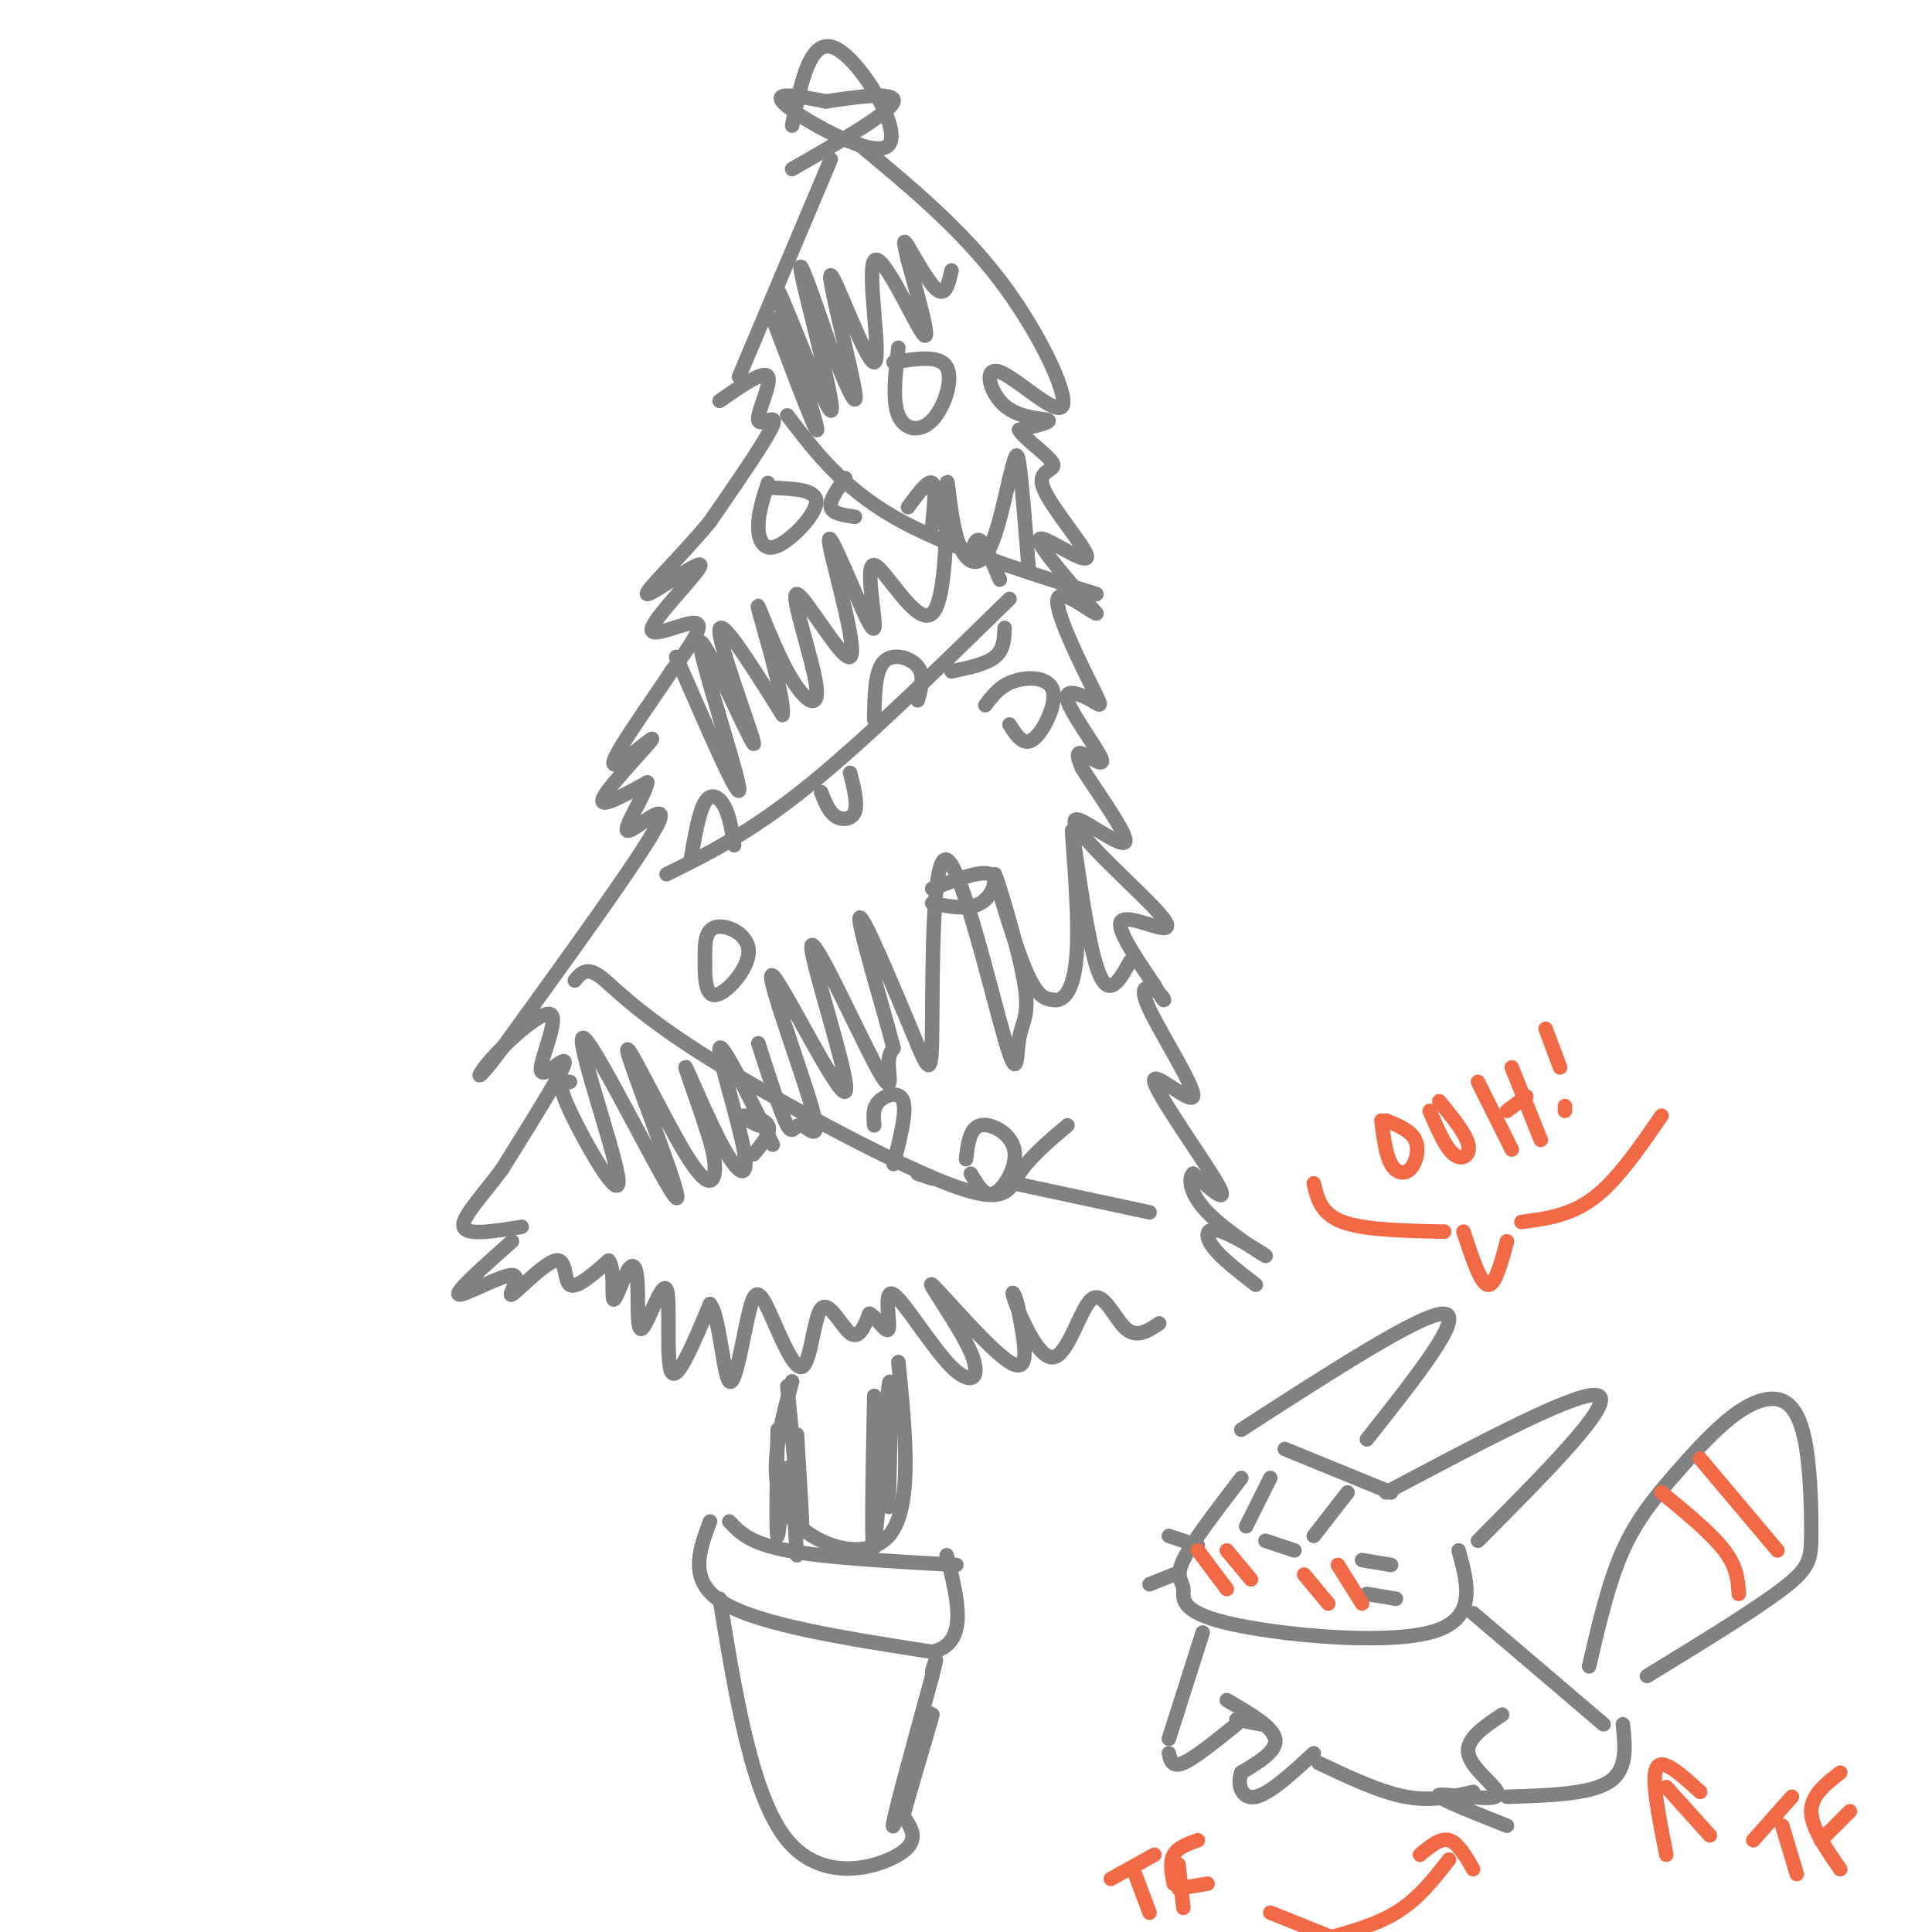 <svg viewBox='0 0 400 400' version='1.1' xmlns='http://www.w3.org/2000/svg' xmlns:xlink='http://www.w3.org/1999/xlink'><g fill='none' stroke='rgb(128,130,130)' stroke-width='3' stroke-linecap='round' stroke-linejoin='round'><path d='M172,33c0.000,0.000 -19.000,45.000 -19,45'/><path d='M149,83c4.619,-3.220 9.238,-6.440 10,-5c0.762,1.440 -2.333,7.542 -2,9c0.333,1.458 4.095,-1.726 3,1c-1.095,2.726 -7.048,11.363 -13,20'/><path d='M147,108c-5.828,7.079 -13.899,14.778 -13,15c0.899,0.222 10.767,-7.033 11,-6c0.233,1.033 -9.168,10.355 -10,13c-0.832,2.645 6.905,-1.387 9,-1c2.095,0.387 -1.453,5.194 -5,10'/><path d='M139,139c-4.164,6.354 -12.075,17.239 -12,19c0.075,1.761 8.136,-5.603 8,-5c-0.136,0.603 -8.467,9.172 -10,12c-1.533,2.828 3.734,-0.086 9,-3'/><path d='M134,162c-0.250,2.405 -5.375,9.917 -4,10c1.375,0.083 9.250,-7.262 6,-1c-3.250,6.262 -17.625,26.131 -32,46'/><path d='M104,217c-6.180,8.299 -5.631,6.047 -2,2c3.631,-4.047 10.343,-9.888 12,-9c1.657,0.888 -1.741,8.506 -2,11c-0.259,2.494 2.623,-0.136 4,-1c1.377,-0.864 1.251,0.039 -1,4c-2.251,3.961 -6.625,10.981 -11,18'/><path d='M104,242c-4.022,5.467 -8.578,10.133 -8,12c0.578,1.867 6.289,0.933 12,0'/><path d='M178,30c10.404,8.626 20.808,17.252 29,28c8.192,10.748 14.173,23.618 13,26c-1.173,2.382 -9.500,-5.722 -13,-7c-3.500,-1.278 -2.173,4.271 1,7c3.173,2.729 8.192,2.637 9,3c0.808,0.363 -2.596,1.182 -6,2'/><path d='M211,89c0.958,1.833 6.351,5.415 7,7c0.649,1.585 -3.448,1.173 -2,5c1.448,3.827 8.440,11.892 9,14c0.560,2.108 -5.311,-1.740 -8,-3c-2.689,-1.260 -2.197,0.069 0,3c2.197,2.931 6.098,7.466 10,12'/><path d='M227,127c-0.659,0.148 -7.305,-5.483 -8,-3c-0.695,2.483 4.562,13.079 7,18c2.438,4.921 2.057,4.167 0,3c-2.057,-1.167 -5.788,-2.746 -5,0c0.788,2.746 6.097,9.816 7,12c0.903,2.184 -2.599,-0.519 -4,-1c-1.401,-0.481 -0.700,1.259 0,3'/><path d='M224,159c2.565,4.135 8.976,12.972 9,15c0.024,2.028 -6.340,-2.752 -9,-4c-2.660,-1.248 -1.616,1.036 2,5c3.616,3.964 9.804,9.609 13,13c3.196,3.391 3.399,4.528 1,4c-2.399,-0.528 -7.400,-2.722 -8,-1c-0.600,1.722 3.200,7.361 7,13'/><path d='M239,204c1.588,2.789 2.059,3.260 2,3c-0.059,-0.260 -0.646,-1.251 -2,-2c-1.354,-0.749 -3.473,-1.256 -1,4c2.473,5.256 9.539,16.275 9,18c-0.539,1.725 -8.684,-5.843 -8,-3c0.684,2.843 10.195,16.098 13,21c2.805,4.902 -1.098,1.451 -5,-2'/><path d='M247,243c-0.952,0.869 -0.832,4.042 3,8c3.832,3.958 11.378,8.700 12,9c0.622,0.300 -5.679,-3.842 -9,-5c-3.321,-1.158 -3.663,0.669 -2,3c1.663,2.331 5.332,5.165 9,8'/><path d='M106,257c-5.965,5.293 -11.930,10.586 -11,11c0.930,0.414 8.755,-4.052 11,-4c2.245,0.052 -1.089,4.622 0,4c1.089,-0.622 6.601,-6.437 9,-7c2.399,-0.563 1.685,4.125 3,5c1.315,0.875 4.657,-2.062 8,-5'/><path d='M126,261c1.316,1.397 0.607,7.389 1,8c0.393,0.611 1.889,-4.158 3,-6c1.111,-1.842 1.836,-0.756 2,3c0.164,3.756 -0.234,10.182 1,9c1.234,-1.182 4.102,-9.972 5,-8c0.898,1.972 -0.172,14.706 1,17c1.172,2.294 4.586,-5.853 8,-14'/><path d='M147,270c1.938,2.223 2.785,14.782 4,16c1.215,1.218 2.800,-8.905 4,-14c1.200,-5.095 2.015,-5.161 4,-1c1.985,4.161 5.140,12.548 7,12c1.860,-0.548 2.424,-10.032 4,-12c1.576,-1.968 4.165,3.581 6,5c1.835,1.419 2.918,-1.290 4,-4'/><path d='M180,272c1.628,0.721 3.697,4.522 4,3c0.303,-1.522 -1.160,-8.369 1,-7c2.160,1.369 7.943,10.952 12,15c4.057,4.048 6.386,2.559 4,-3c-2.386,-5.559 -9.489,-15.189 -8,-14c1.489,1.189 11.568,13.197 16,16c4.432,2.803 3.216,-3.598 2,-10'/><path d='M211,272c-0.297,-3.176 -2.038,-6.116 -1,-3c1.038,3.116 4.856,12.289 8,12c3.144,-0.289 5.616,-10.039 8,-12c2.384,-1.961 4.681,3.868 7,6c2.319,2.132 4.659,0.566 7,-1'/><path d='M159,100c-1.006,3.101 -2.012,6.202 -2,9c0.012,2.798 1.042,5.292 4,4c2.958,-1.292 7.845,-6.369 8,-9c0.155,-2.631 -4.423,-2.815 -9,-3'/><path d='M209,150c1.458,2.310 2.917,4.619 5,3c2.083,-1.619 4.792,-7.167 4,-10c-0.792,-2.833 -5.083,-2.952 -8,-2c-2.917,0.952 -4.458,2.976 -6,5'/><path d='M146,196c-0.143,5.048 -0.286,10.095 2,10c2.286,-0.095 7.000,-5.333 7,-9c0.000,-3.667 -4.714,-5.762 -7,-5c-2.286,0.762 -2.143,4.381 -2,8'/><path d='M201,243c1.470,2.518 2.940,5.036 5,4c2.060,-1.036 4.708,-5.625 4,-9c-0.708,-3.375 -4.774,-5.536 -7,-5c-2.226,0.536 -2.613,3.768 -3,7'/><path d='M193,187c3.733,0.733 7.467,1.467 10,0c2.533,-1.467 3.867,-5.133 2,-6c-1.867,-0.867 -6.933,1.067 -12,3'/><path d='M186,72c-0.637,5.482 -1.274,10.964 0,14c1.274,3.036 4.458,3.625 7,1c2.542,-2.625 4.440,-8.464 3,-11c-1.440,-2.536 -6.220,-1.768 -11,-1'/><path d='M164,26c1.887,-9.256 3.774,-18.512 9,-16c5.226,2.512 13.792,16.792 11,20c-2.792,3.208 -16.940,-4.655 -21,-8c-4.060,-3.345 1.970,-2.173 8,-1'/><path d='M171,21c5.289,-0.778 14.511,-2.222 14,0c-0.511,2.222 -10.756,8.111 -21,14'/><path d='M163,86c5.667,7.417 11.333,14.833 22,21c10.667,6.167 26.333,11.083 42,16'/><path d='M188,105c2.083,-2.833 4.167,-5.667 5,-5c0.833,0.667 0.417,4.833 0,9'/><path d='M175,99c-1.667,2.333 -3.333,4.667 -3,6c0.333,1.333 2.667,1.667 5,2'/><path d='M201,115c0.500,-1.917 1.000,-3.833 2,-3c1.000,0.833 2.500,4.417 4,8'/><path d='M209,124c-15.083,14.750 -30.167,29.500 -42,39c-11.833,9.500 -20.417,13.750 -29,18'/><path d='M143,178c0.867,-5.000 1.733,-10.000 3,-12c1.267,-2.000 2.933,-1.000 4,1c1.067,2.000 1.533,5.000 2,8'/><path d='M170,164c0.800,2.044 1.600,4.089 3,5c1.400,0.911 3.400,0.689 4,-1c0.600,-1.689 -0.200,-4.844 -1,-8'/><path d='M181,149c0.067,-5.022 0.133,-10.044 2,-12c1.867,-1.956 5.533,-0.844 7,1c1.467,1.844 0.733,4.422 0,7'/><path d='M197,139c3.583,-0.750 7.167,-1.500 9,-3c1.833,-1.500 1.917,-3.750 2,-6'/><path d='M119,203c1.177,-1.416 2.354,-2.833 5,-1c2.646,1.833 6.761,6.914 21,16c14.239,9.086 38.603,22.177 51,27c12.397,4.823 12.828,1.378 15,-2c2.172,-3.378 6.086,-6.689 10,-10'/><path d='M181,233c-0.178,-1.822 -0.356,-3.644 1,-5c1.356,-1.356 4.244,-2.244 5,0c0.756,2.244 -0.622,7.622 -2,13'/><path d='M190,243c0.000,0.000 3.000,1.000 3,1'/><path d='M156,239c1.889,-2.267 3.778,-4.533 3,-6c-0.778,-1.467 -4.222,-2.133 -5,-2c-0.778,0.133 1.111,1.067 3,2'/><path d='M210,245c0.000,0.000 28.000,6.000 28,6'/><path d='M160,66c5.100,13.474 10.201,26.947 9,22c-1.201,-4.947 -8.703,-28.316 -8,-28c0.703,0.316 9.612,24.316 11,25c1.388,0.684 -4.746,-21.947 -6,-28c-1.254,-6.053 2.373,4.474 6,15'/><path d='M172,72c2.523,6.220 5.829,14.271 5,9c-0.829,-5.271 -5.794,-23.863 -5,-24c0.794,-0.137 7.347,18.180 9,18c1.653,-0.180 -1.593,-18.856 0,-21c1.593,-2.144 8.027,12.245 10,15c1.973,2.755 -0.513,-6.122 -3,-15'/><path d='M188,54c-0.786,-3.583 -1.250,-5.042 0,-3c1.250,2.042 4.214,7.583 6,9c1.786,1.417 2.393,-1.292 3,-4'/><path d='M140,136c6.810,15.656 13.620,31.311 13,27c-0.620,-4.311 -8.671,-28.589 -8,-30c0.671,-1.411 10.065,20.043 11,21c0.935,0.957 -6.590,-18.584 -7,-23c-0.410,-4.416 6.295,6.292 13,17'/><path d='M162,148c0.644,-2.988 -4.247,-18.959 -5,-22c-0.753,-3.041 2.632,6.848 6,13c3.368,6.152 6.720,8.568 6,3c-0.720,-5.568 -5.513,-19.121 -4,-19c1.513,0.121 9.330,13.917 11,13c1.670,-0.917 -2.809,-16.548 -4,-22c-1.191,-5.452 0.904,-0.726 3,4'/><path d='M175,118c2.006,4.411 5.521,13.439 6,12c0.479,-1.439 -2.077,-13.344 0,-13c2.077,0.344 8.789,12.938 12,10c3.211,-2.938 2.923,-21.406 3,-26c0.077,-4.594 0.521,4.686 2,10c1.479,5.314 3.994,6.661 6,4c2.006,-2.661 3.503,-9.331 5,-16'/><path d='M209,99c1.133,-4.133 1.467,-6.467 2,-3c0.533,3.467 1.267,12.733 2,22'/><path d='M118,224c-1.527,-0.275 -3.054,-0.550 0,6c3.054,6.550 10.690,19.923 10,14c-0.690,-5.923 -9.707,-31.144 -7,-29c2.707,2.144 17.137,31.652 19,33c1.863,1.348 -8.841,-25.463 -10,-30c-1.159,-4.537 7.226,13.202 12,21c4.774,7.798 5.935,5.657 6,3c0.065,-2.657 -0.968,-5.828 -2,-9'/><path d='M146,233c-1.605,-5.035 -4.618,-13.123 -4,-12c0.618,1.123 4.867,11.456 8,17c3.133,5.544 5.151,6.300 4,0c-1.151,-6.300 -5.472,-19.657 -5,-21c0.472,-1.343 5.736,9.329 11,20'/><path d='M157,216c2.361,7.357 4.721,14.713 6,17c1.279,2.287 1.476,-0.497 3,0c1.524,0.497 4.375,4.274 2,-4c-2.375,-8.274 -9.975,-28.597 -8,-27c1.975,1.597 13.527,25.116 15,24c1.473,-1.116 -7.131,-26.866 -7,-30c0.131,-3.134 8.997,16.349 13,24c4.003,7.651 3.144,3.472 3,1c-0.144,-2.472 0.428,-3.236 1,-4'/><path d='M185,217c-2.033,-8.032 -7.616,-26.113 -7,-27c0.616,-0.887 7.430,15.421 11,24c3.570,8.579 3.896,9.430 4,-2c0.104,-11.430 -0.014,-35.141 3,-34c3.014,1.141 9.158,27.136 12,37c2.842,9.864 2.380,3.599 3,0c0.620,-3.599 2.321,-4.532 1,-12c-1.321,-7.468 -5.663,-21.472 -6,-22c-0.337,-0.528 3.332,12.421 6,19c2.668,6.579 4.334,6.790 6,7'/><path d='M218,207c2.179,0.496 4.625,-1.764 5,-11c0.375,-9.236 -1.322,-25.448 -1,-24c0.322,1.448 2.663,20.557 5,28c2.337,7.443 4.668,3.222 7,-1'/><path d='M164,286c-2.711,10.044 -5.422,20.089 -1,27c4.422,6.911 15.978,10.689 21,5c5.022,-5.689 3.511,-20.844 2,-36'/><path d='M151,315c2.083,2.250 4.167,4.500 12,6c7.833,1.500 21.417,2.250 35,3'/><path d='M147,315c-2.333,6.250 -4.667,12.500 3,17c7.667,4.500 25.333,7.250 43,10'/><path d='M193,342c7.667,-1.667 5.333,-10.833 3,-20'/><path d='M161,296c-0.178,11.244 -0.356,22.489 0,22c0.356,-0.489 1.244,-12.711 2,-14c0.756,-1.289 1.378,8.356 2,18'/><path d='M181,289c-0.333,17.311 -0.667,34.622 0,31c0.667,-3.622 2.333,-28.178 3,-33c0.667,-4.822 0.333,10.089 0,25'/><path d='M163,287c1.333,14.167 2.667,28.333 3,30c0.333,1.667 -0.333,-9.167 -1,-20'/><path d='M149,331c3.378,20.600 6.756,41.200 14,50c7.244,8.800 18.356,5.800 23,3c4.644,-2.800 2.822,-5.400 1,-8'/><path d='M187,376c2.083,-7.726 6.792,-23.042 6,-21c-0.792,2.042 -7.083,21.440 -8,23c-0.917,1.560 3.542,-14.720 8,-31'/><path d='M193,347c1.333,-5.333 0.667,-3.167 0,-1'/><path d='M287,309c20.417,-10.833 40.833,-21.667 44,-20c3.167,1.667 -10.917,15.833 -25,30'/><path d='M288,309c0.000,0.000 -22.000,-9.000 -22,-9'/><path d='M257,296c18.833,-12.167 37.667,-24.333 42,-24c4.333,0.333 -5.833,13.167 -16,26'/><path d='M257,306c-5.124,6.675 -10.249,13.349 -12,17c-1.751,3.651 -0.129,4.278 0,6c0.129,1.722 -1.234,4.541 9,7c10.234,2.459 32.067,4.560 42,2c9.933,-2.560 7.967,-9.780 6,-17'/><path d='M263,306c0.000,0.000 -5.000,10.000 -5,10'/><path d='M272,318c0.000,0.000 7.000,-9.000 7,-9'/><path d='M262,319c0.000,0.000 6.000,2.000 6,2'/><path d='M248,320c0.000,0.000 -6.000,-2.000 -6,-2'/><path d='M243,326c0.000,0.000 -5.000,2.000 -5,2'/><path d='M282,323c0.000,0.000 6.000,1.000 6,1'/><path d='M283,330c0.000,0.000 6.000,1.000 6,1'/><path d='M249,338c0.000,0.000 -7.000,22.000 -7,22'/><path d='M242,363c0.333,1.500 0.667,3.000 3,2c2.333,-1.000 6.667,-4.500 11,-8'/><path d='M256,356c0.000,0.000 5.000,1.000 5,1'/><path d='M254,352c4.750,2.750 9.500,5.500 10,8c0.500,2.500 -3.250,4.750 -7,7'/><path d='M257,367c-0.956,2.600 0.156,5.600 3,5c2.844,-0.600 7.422,-4.800 12,-9'/><path d='M305,334c0.000,0.000 27.000,23.000 27,23'/><path d='M273,365c6.333,3.000 12.667,6.000 18,7c5.333,1.000 9.667,0.000 14,-1'/><path d='M311,355c-3.756,2.511 -7.511,5.022 -7,8c0.511,2.978 5.289,6.422 6,8c0.711,1.578 -2.644,1.289 -6,1'/><path d='M304,372c-2.889,-0.111 -7.111,-0.889 -6,0c1.111,0.889 7.556,3.444 14,6'/><path d='M336,357c0.500,4.750 1.000,9.500 -3,12c-4.000,2.500 -12.500,2.750 -21,3'/><path d='M329,345c2.006,-8.659 4.012,-17.318 7,-24c2.988,-6.682 6.959,-11.387 11,-16c4.041,-4.613 8.153,-9.132 12,-12c3.847,-2.868 7.429,-4.083 10,-3c2.571,1.083 4.133,4.466 5,10c0.867,5.534 1.041,13.221 1,18c-0.041,4.779 -0.297,6.651 -6,11c-5.703,4.349 -16.851,11.174 -28,18'/></g>
<g fill='none' stroke='rgb(242,105,70)' stroke-width='3' stroke-linecap='round' stroke-linejoin='round'><path d='M248,321c0.000,0.000 6.000,8.000 6,8'/><path d='M254,321c0.000,0.000 5.000,6.000 5,6'/><path d='M270,326c0.000,0.000 5.000,6.000 5,6'/><path d='M277,324c0.000,0.000 5.000,8.000 5,8'/><path d='M344,309c5.167,4.250 10.333,8.500 13,12c2.667,3.500 2.833,6.250 3,9'/><path d='M352,302c0.000,0.000 16.000,19.000 16,19'/><path d='M286,232c0.458,3.536 0.917,7.071 2,9c1.083,1.929 2.792,2.250 4,1c1.208,-1.250 1.917,-4.071 1,-6c-0.917,-1.929 -3.458,-2.964 -6,-4'/><path d='M296,230c1.644,3.822 3.289,7.644 5,9c1.711,1.356 3.489,0.244 3,-2c-0.489,-2.244 -3.244,-5.622 -6,-9'/><path d='M306,224c0.000,0.000 7.000,14.000 7,14'/><path d='M313,221c0.000,0.000 6.000,15.000 6,15'/><path d='M312,230c0.000,0.000 4.000,-3.000 4,-3'/><path d='M320,213c0.000,0.000 3.000,8.000 3,8'/><path d='M324,229c0.000,0.000 0.000,1.000 0,1'/><path d='M303,255c1.750,5.333 3.500,10.667 5,11c1.500,0.333 2.750,-4.333 4,-9'/><path d='M299,255c-8.250,-0.167 -16.500,-0.333 -21,-2c-4.500,-1.667 -5.250,-4.833 -6,-8'/><path d='M315,253c5.083,-0.667 10.167,-1.333 15,-5c4.833,-3.667 9.417,-10.333 14,-17'/><path d='M345,384c-1.583,-7.917 -3.167,-15.833 -2,-18c1.167,-2.167 5.083,1.417 9,5'/><path d='M345,370c0.000,0.000 9.000,10.000 9,10'/><path d='M363,381c0.000,0.000 8.000,-9.000 8,-9'/><path d='M369,378c0.000,0.000 3.000,10.000 3,10'/><path d='M381,367c-3.000,2.333 -6.000,4.667 -6,8c0.000,3.333 3.000,7.667 6,12'/><path d='M377,381c0.000,0.000 6.000,-6.000 6,-6'/><path d='M294,384c2.083,-1.750 4.167,-3.500 6,-3c1.833,0.500 3.417,3.250 5,6'/><path d='M300,385c-3.167,4.083 -6.333,8.167 -11,11c-4.667,2.833 -10.833,4.417 -17,6'/><path d='M278,402c0.000,0.000 -15.000,-6.000 -15,-6'/><path d='M230,389c0.000,0.000 9.000,-5.000 9,-5'/><path d='M235,388c0.000,0.000 3.000,8.000 3,8'/><path d='M248,381c-2.083,0.750 -4.167,1.500 -5,3c-0.833,1.500 -0.417,3.750 0,6'/><path d='M244,386c0.000,0.000 1.000,9.000 1,9'/><path d='M244,391c0.000,0.000 6.000,-1.000 6,-1'/></g>
</svg>